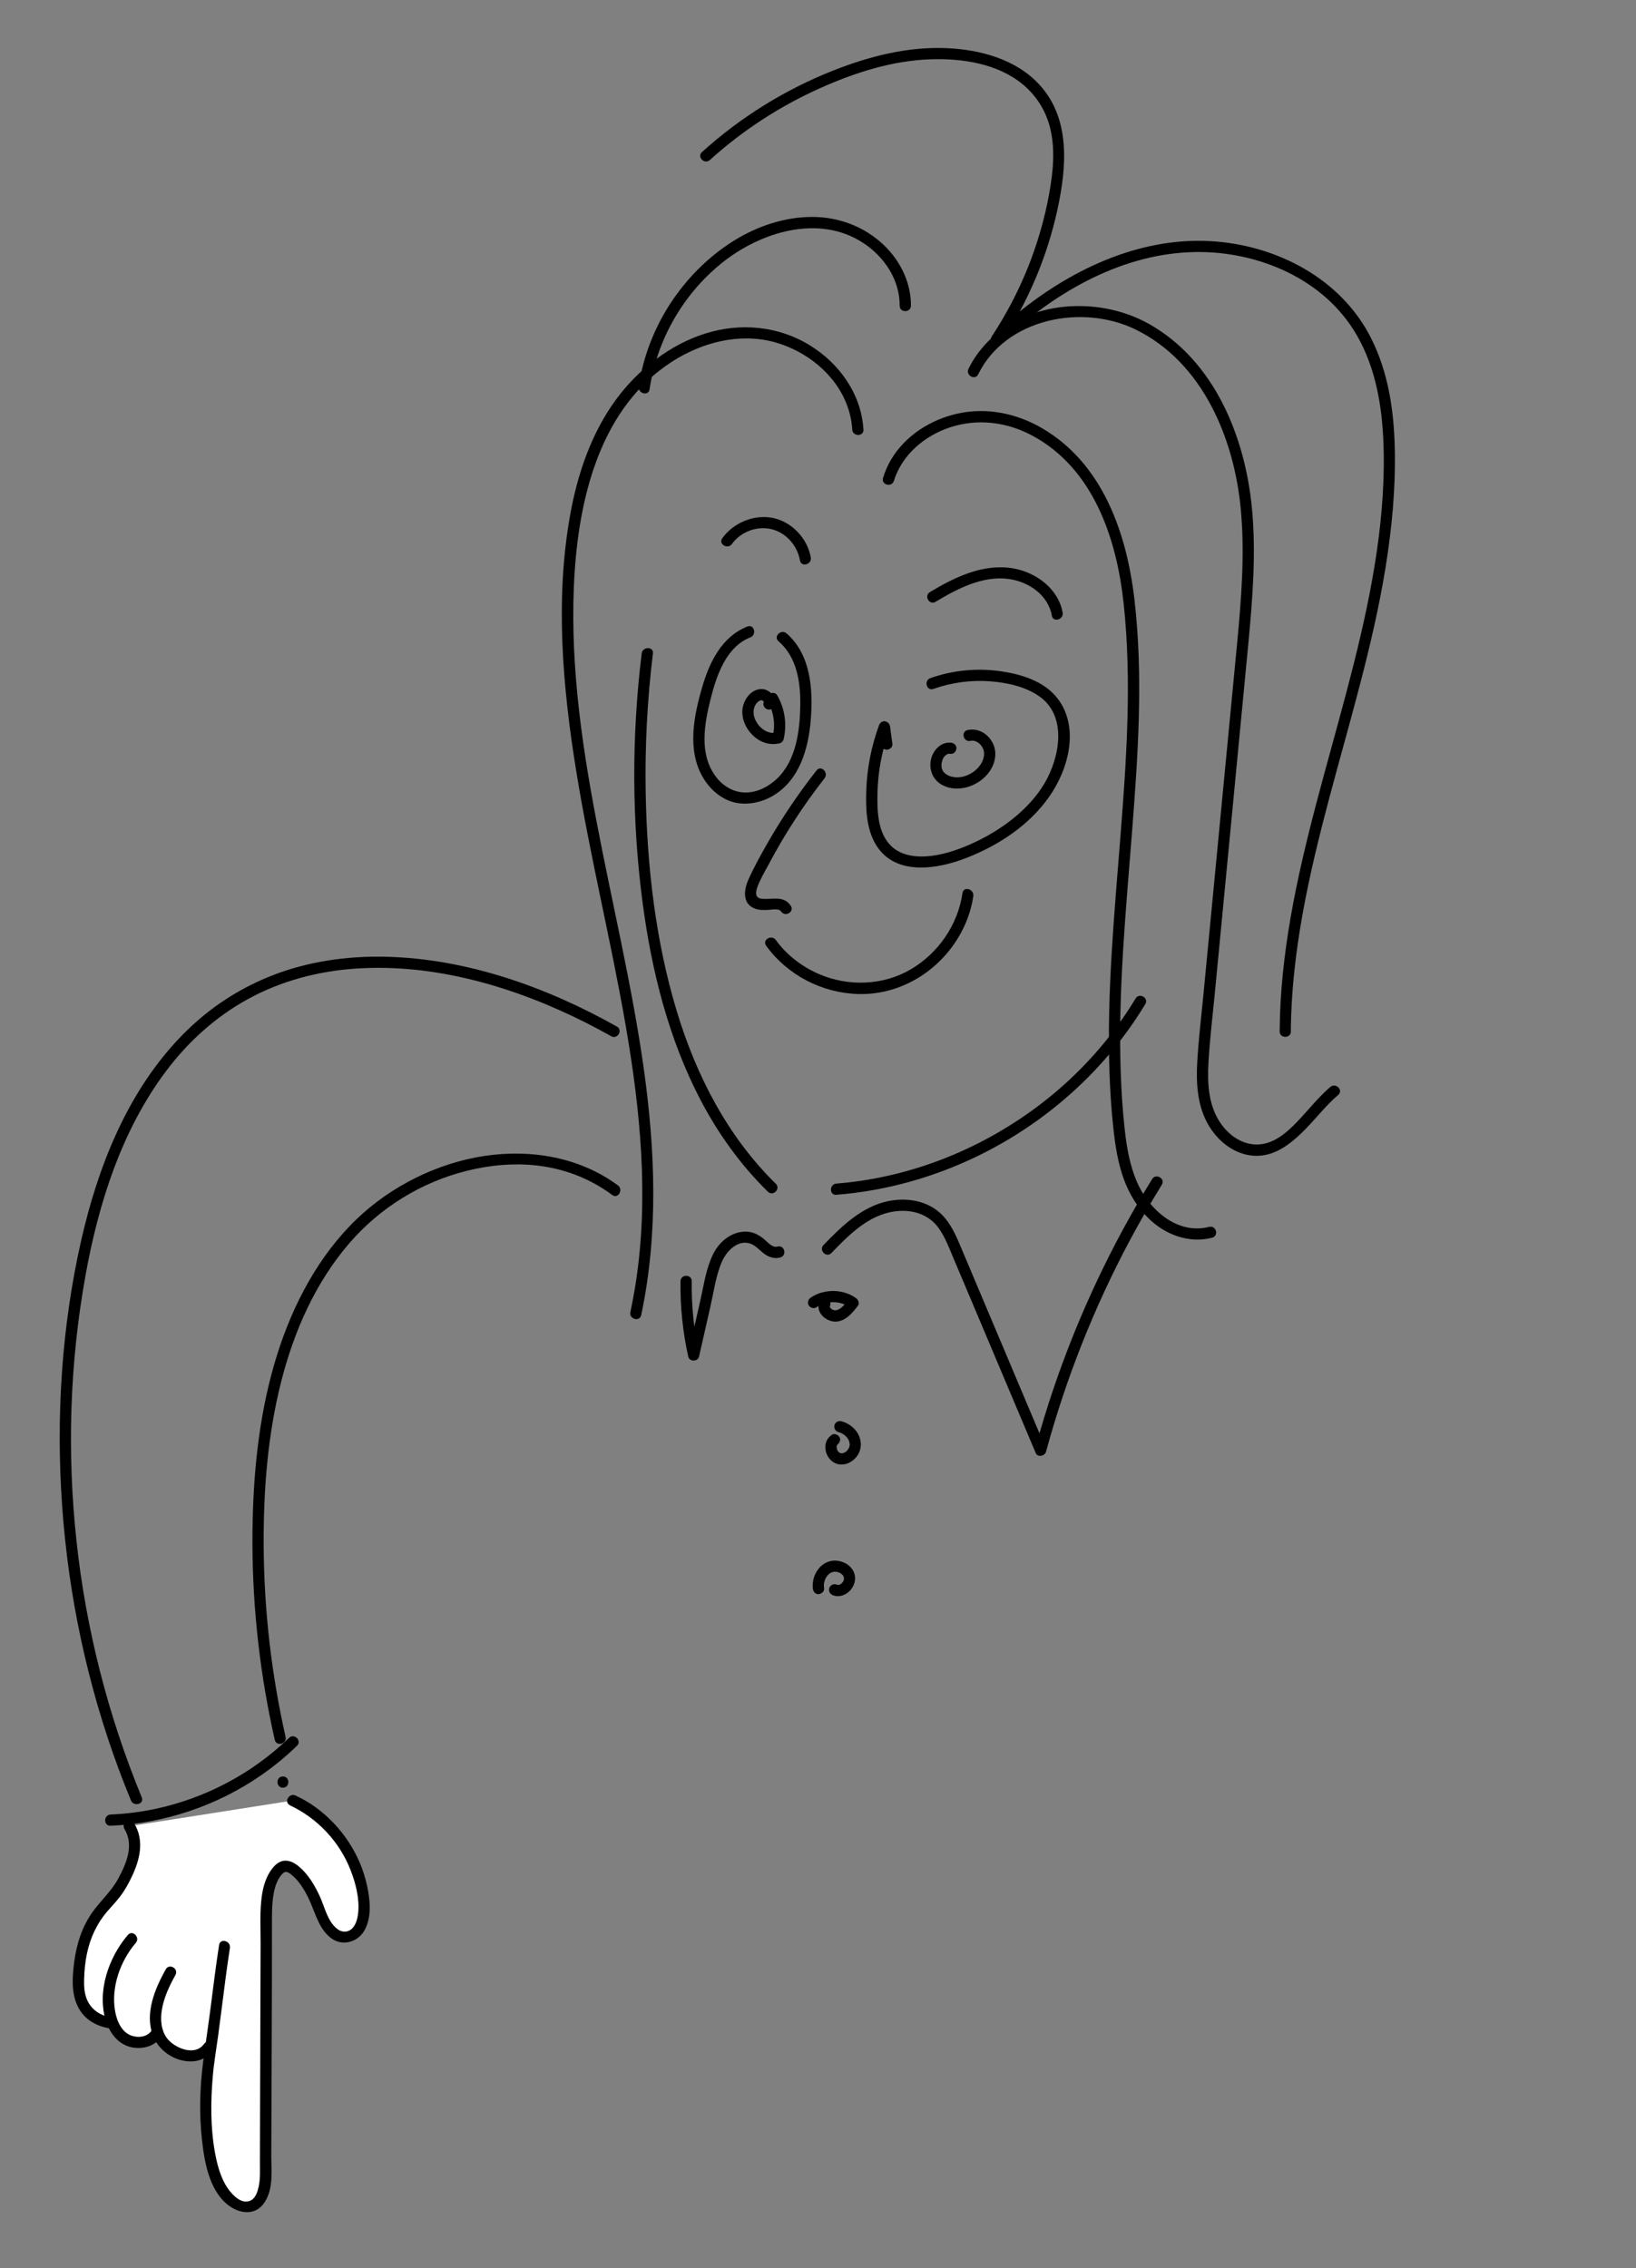 <?xml version="1.0" encoding="UTF-8"?>
<svg id="Layer_1" data-name="Layer 1" xmlns="http://www.w3.org/2000/svg" viewBox="0 0 436.99 605.9">
  <rect x="0" y="0" width="436.99" height="605.9" fill="#808080" stroke="none"/>
  <defs>
    <style>
      .cls-1 {
        fill: #fff;
      }
    </style>
  </defs>
  <path class="cls-1" d="M97.22,508.83c-.68-11.79-8.28-22.93-19.01-27.86l-43.68,6.86c3.02,4.74.84,10.15-1.85,15.09-2.74,5.04-5.74,6.04-8.74,12.04-2.24,4.47-3,10-3,15,0,5.79,3.36,9.94,9.13,10.46h.02c.6,1.47,1.47,2.79,2.71,3.77,2.83,2.25,7.84,1.8,9.27-1.53,0,0,0,0,0,0h0s0,0,0,0c.06.18.1.37.17.55,1.92,5.43,10.28,8.26,13.55,3.52l4.16-26.79c-1.53,9.92-2.48,19.53-4.01,29.45-1.59,10.3-2.22,32.99,6.4,38.84,1.2.81,2.62,1.45,4.05,1.26,3.61-.48,4.52-5.22,4.53-8.86.07-23.96.13-40.92.2-64.87,0-7-.08-7.67.83-11.82.33-1.49,1.76-4.11,3-5,3.42-2.46,8.52,6.18,9.92,10.15,1.4,3.98,3.84,9.1,7.98,8.32,3.46-.66,4.57-5.09,4.37-8.61Z"/>
  <path d="M171.4,174.55c-2.7,22.09-2.67,44.54.25,66.61,2.4,18.18,6.92,36.3,15.45,52.64,4.72,9.03,10.72,17.4,18.01,24.54,1.38,1.35,3.5-.77,2.12-2.12-12.92-12.65-21.31-29.03-26.49-46.21-5.66-18.77-7.9-38.57-8.27-58.13-.23-12.47.42-24.95,1.93-37.32.23-1.91-2.77-1.9-3,0h0Z"/>
  <path d="M223.4,319.16c13.1-1.04,25.88-4.6,37.69-10.33s22.45-13.51,31.4-22.97c5.09-5.38,9.6-11.3,13.43-17.63,1-1.66-1.59-3.17-2.59-1.51-6.54,10.83-15.16,20.38-25.19,28.08-10.08,7.74-21.56,13.69-33.74,17.38-6.84,2.07-13.88,3.43-21,3.99-1.91.15-1.93,3.15,0,3h0Z"/>
  <path d="M238.76,128.47c2.16-6.96,8.14-12.03,14.93-14.29,7.4-2.46,15.22-1.48,22.05,2.19,16.31,8.75,22.52,27.49,24.39,44.79,2.23,20.66.77,41.6-.85,62.25-1.64,20.83-3.64,41.7-2.94,62.62.17,5.17.5,10.34,1.06,15.48.5,4.61,1.22,9.25,2.83,13.61,2.89,7.82,9.07,14.81,17.73,15.89,1.95.24,3.9.1,5.8-.39s1.08-3.37-.8-2.89c-8.62,2.22-16.26-4.81-19.37-12.22-1.81-4.29-2.62-8.97-3.14-13.57-.59-5.2-.92-10.44-1.1-15.67-.73-21.24,1.34-42.44,2.99-63.59s3.09-41.87.67-62.63c-2.06-17.63-8.46-36.19-24.62-45.64-6.82-3.99-14.78-5.64-22.55-3.94-7.19,1.57-14.01,5.88-17.81,12.28-.92,1.54-1.63,3.2-2.16,4.91-.57,1.85,2.32,2.64,2.89.8h0Z"/>
  <path d="M261.29,99.97c7.39-14.98,27.87-18.9,42.08-11.93,17.93,8.81,26.31,29.16,28.06,48.05,1.11,11.97.13,24-1,35.93-1.18,12.48-2.39,24.95-3.59,37.43-1.2,12.51-2.4,25.03-3.6,37.54-.6,6.22-1.19,12.43-1.79,18.65s-1.32,12.09-1.66,18.14c-.3,5.34,0,10.95,2.48,15.79,2.01,3.94,5.5,7.37,9.8,8.65,9.08,2.69,15.55-5.35,20.91-11.28,1.41-1.56,2.87-3.09,4.47-4.46,1.47-1.26-.66-3.37-2.12-2.12-3.32,2.85-5.99,6.33-9.02,9.47-2.71,2.8-5.99,5.65-10.08,5.88-4.45.25-8.28-2.6-10.57-6.23-2.93-4.66-3.17-10.35-2.87-15.69.35-6.14,1.1-12.27,1.69-18.39s1.19-12.43,1.79-18.65c1.2-12.51,2.4-25.03,3.6-37.54s2.39-24.78,3.56-37.18c1.14-12.08,2.13-24.28.96-36.4-1.85-19.03-10-39.18-27.38-49.04-14.11-8-34.55-6.32-45.1,6.87-1.25,1.56-2.32,3.22-3.2,5.01s1.74,3.25,2.59,1.51h0Z"/>
  <path d="M230.63,114.71c-.57-9.45-6.41-17.61-14.34-22.48-8.41-5.17-18.53-6.08-27.89-3.14s-17.95,9.57-23.88,17.67c-6.61,9.02-10.29,19.94-12.24,30.86-4.03,22.54-2.01,45.82,1.62,68.27,3.71,22.93,9.33,45.49,13.28,68.37,3.86,22.36,6.13,45.37,2.71,67.95-.42,2.78-.93,5.54-1.51,8.29-.4,1.88,2.49,2.69,2.89.8,4.61-21.71,3.76-43.98.69-65.83-3.14-22.28-8.46-44.17-12.66-66.25-4.19-21.98-7.31-44.37-5.78-66.79,1.42-20.79,7.33-43.8,25.93-55.79,8-5.15,17.96-7.8,27.33-5.27,8.52,2.3,16.44,8.57,19.52,17,.75,2.05,1.21,4.18,1.34,6.37.12,1.92,3.12,1.93,3,0h0Z"/>
  <path d="M243.32,81.66c.04-6.64-3.28-12.84-8.25-17.11-5.4-4.64-12.28-6.86-19.37-6.58-14.99.6-28.41,10.65-36.45,22.81-4.46,6.74-7.45,14.45-8.64,22.44-.28,1.89,2.61,2.7,2.89.8,1.95-13.11,8.81-25.23,19.1-33.6s26.04-13.42,38.07-5.46c5.59,3.7,9.68,9.85,9.64,16.7-.01,1.93,2.99,1.93,3,0h0Z"/>
  <path d="M238.37,198.76c-.21-1.54-.41-3.09-.62-4.63-.22-1.65-2.33-2.07-2.95-.4-2.03,5.51-3.18,11.32-3.4,17.18-.18,4.88-.04,10.43,2.56,14.73,5.16,8.53,16.59,6.54,24.38,3.46,8.51-3.36,16.53-8.65,21.86-16.2s8.21-18.75,2.2-26.43c-3.53-4.51-9.57-6.36-15.03-7.15-6.34-.91-12.81-.31-18.85,1.82-1.81.64-1.03,3.54.8,2.89,4.88-1.72,10.01-2.42,15.18-2.03,4.51.34,9.5,1.42,13.24,4.11,7.44,5.36,5.26,16.41,1.23,23.19s-11.19,12.22-18.56,15.67c-3.64,1.71-7.56,3.15-11.57,3.65-3.71.46-7.93.12-10.76-2.59-3.68-3.53-3.8-9.44-3.7-14.18.12-5.92,1.28-11.76,3.32-17.31l-2.95-.4c.21,1.54.41,3.09.62,4.63.11.81.61,1.49,1.5,1.5.73,0,1.61-.7,1.5-1.5h0Z"/>
  <path d="M199.64,167.36c-6.8,2.67-10.11,9.46-12.05,16.09-2.27,7.76-4.17,17.01.26,24.37,1.8,2.99,4.57,5.48,7.97,6.44s7.41.2,10.56-1.64c7.21-4.22,9.57-12.63,10.19-20.44.64-7.95,0-17.41-6.49-22.99-1.46-1.25-3.59.86-2.12,2.12,4.92,4.22,5.9,11,5.8,17.14-.11,6.75-1.08,14.67-6.24,19.58-2.21,2.1-5.18,3.63-8.27,3.67s-5.9-1.54-7.82-3.95c-4.84-6.05-3.31-14.38-1.56-21.28,1.56-6.13,4.13-13.7,10.57-16.22,1.78-.7,1-3.6-.8-2.89h0Z"/>
  <path d="M254,198.39c-2.67-.26-4.76,2-5.32,4.44-.63,2.8.51,5.58,3.1,6.92,5.76,2.95,14.05-1.79,14.08-8.37.02-3.8-3.56-7.25-7.42-6.36-1.88.43-1.08,3.33.8,2.89.77-.18,1.6.09,2.28.66.75.63,1.29,1.6,1.33,2.5.11,2.21-1.4,4.22-3.21,5.36s-3.86,1.54-5.74.96c-.45-.14-.71-.27-1.14-.55-.2-.13-.26-.18-.45-.37-.09-.08-.17-.17-.25-.26-.29-.31.11.2-.12-.15-.1-.16-.2-.32-.27-.5.11.24,0-.04-.03-.11-.03-.09-.05-.18-.08-.27-.03-.12-.05-.23-.07-.35.01.07.02.27,0-.03-.02-.24-.02-.48,0-.72,0-.1.01-.19.03-.29-.04.31.04-.15.04-.17.05-.23.12-.46.2-.69.1-.28.04-.09.01-.04.06-.13.12-.25.19-.38.05-.08.09-.16.15-.24.04-.06.26-.33.09-.14.15-.17.3-.33.47-.47-.26.22.45-.25.29-.18-.14.06.54-.15.38-.12-.19.03.09,0,.14,0,.17,0,.33,0,.49.02.81.08,1.5-.75,1.5-1.5,0-.88-.69-1.42-1.5-1.5h0Z"/>
  <path d="M206.87,188.46c.76-2.27-1.47-4.57-3.73-4.39s-3.92,2.09-4.56,4.14c-1.1,3.52.91,7.36,3.85,9.3,1.71,1.13,3.82,1.54,5.82,1.05.49-.12.93-.55,1.05-1.05.94-3.96.36-8.15-1.65-11.69-.95-1.68-3.55-.17-2.59,1.51,1.62,2.86,2.1,6.22,1.34,9.38l1.05-1.05c-.14.04-.28.07-.43.09.24-.05-.08,0-.17.01-.14,0-.28.01-.42,0-.07,0-.14,0-.21,0-.03,0-.32-.02-.15,0,.13.01-.22-.04-.28-.05-.14-.03-.27-.06-.41-.1-.16-.05-.31-.1-.47-.16-.01,0-.22-.09-.08-.03s-.12-.06-.14-.07c-.25-.13-.5-.27-.74-.43-.06-.04-.33-.23-.26-.18.05.04-.22-.19-.29-.25-.22-.19-.42-.4-.62-.61-.1-.11-.19-.22-.28-.33.14.17-.11-.16-.15-.22-.16-.24-.31-.49-.45-.75-.07-.13-.13-.26-.19-.39-.07-.16,0,0,0,.03-.04-.09-.07-.18-.1-.27-.1-.29-.19-.59-.25-.89-.01-.07-.07-.42-.05-.29.02.17,0-.06,0-.08,0-.09-.01-.19-.02-.28,0-.28,0-.56.03-.84-.03.26.02-.07.04-.16.04-.16.08-.32.13-.48.02-.07.05-.14.07-.2-.01.03-.08.18-.01.02.06-.14.14-.29.22-.42.19-.34.3-.49.54-.72.13-.13.22-.21.28-.25.07-.05.14-.09.21-.13.17-.1.06-.05.17-.09.07-.03.48-.11.33-.09.01,0,.25.02.11,0-.12-.02.15.04.18.05.17.06.03.01,0,0,.09.05.18.1.27.16-.09-.06.06.08.05.07.04.06.09.13.12.19-.07-.16.01,0,0,.06,0-.03.02-.21-.02-.04-.05.25.11-.34-.05.11-.26.77.3,1.64,1.05,1.85.82.23,1.59-.28,1.85-1.05h0Z"/>
  <path d="M204.64,252.62c5.66,7.84,14.9,12.63,24.56,12.91s18.69-4.37,24.55-11.87c3.24-4.15,5.47-9.07,6.23-14.3.27-1.89-2.62-2.7-2.89-.8-1.23,8.47-6.44,16.05-13.82,20.38s-16.71,4.67-24.63,1.21c-4.5-1.97-8.52-5.06-11.41-9.05-1.12-1.55-3.72-.05-2.59,1.51h0Z"/>
  <path d="M164.77,274.22c-18.78-10.56-40.05-18.14-61.76-18.65-10.42-.24-20.97,1.28-30.68,5.15s-17.91,9.62-24.85,17.04c-13.78,14.73-21.42,34.28-25.82,53.7-5.21,22.99-6.71,46.95-5.09,70.44,1.66,24.09,6.71,47.96,15.1,70.6,1.05,2.83,2.15,5.64,3.31,8.44.73,1.76,3.63.99,2.89-.8-9.04-21.94-14.95-45.17-17.47-68.76s-1.76-47.25,2.4-70.46c3.47-19.37,9.65-38.95,21.59-54.85,5.82-7.74,13.12-14.38,21.61-19.07,8.93-4.94,18.96-7.6,29.12-8.27,21.22-1.41,42.55,4.98,61.35,14.45,2.29,1.15,4.55,2.37,6.79,3.62,1.68.95,3.2-1.64,1.51-2.59h0Z"/>
  <path d="M165.05,316.65c-10.25-7.57-23.27-9.73-35.69-7.86s-24.84,7.98-34.09,16.86c-10.23,9.83-17.06,22.87-21.27,36.3-4.46,14.22-6.16,29.21-6.51,44.06-.41,17.55,1.13,35.14,4.54,52.36.42,2.14.88,4.27,1.36,6.39.43,1.88,3.32,1.09,2.89-.8-3.76-16.63-5.73-33.64-5.85-50.7-.1-14.82,1.01-29.77,4.67-44.17,3.4-13.42,9.12-26.45,18.22-37.01,8.22-9.53,19.29-16.34,31.51-19.36s24.43-2.13,34.95,4.01c1.3.76,2.55,1.59,3.76,2.49,1.55,1.15,3.05-1.45,1.51-2.59h0Z"/>
  <path d="M218.12,205.78c-4.76,6.07-9.1,12.45-12.94,19.14-1.89,3.3-3.77,6.67-5.32,10.14-1.15,2.6-1.6,6.19,1.55,7.56,1.27.56,2.67.5,4.03.42.84-.05,2.62-.43,3.19.43,1.06,1.61,3.66.1,2.59-1.51-1.88-2.85-4.98-1.59-7.77-1.88-1.75-.18-1.67-1.61-1.19-3,.73-2.1,1.95-4.11,2.99-6.06,4.3-8.13,9.32-15.88,14.99-23.11,1.18-1.5-.93-3.64-2.12-2.12h0Z"/>
  <path d="M344.79,275.53c.16-21.24,4.87-42.04,10.3-62.46,5.41-20.36,11.61-40.58,14.99-61.41,1.68-10.36,2.69-20.86,2.49-31.36s-1.68-20.62-6.28-29.84c-8.01-16.07-25.42-25.04-42.89-26.04-19.54-1.12-38.22,8-52.86,20.3-1.85,1.56-3.65,3.18-5.4,4.85l2.36,1.82c7.09-10.73,12.2-22.78,14.94-35.35,2.45-11.25,3.61-24.19-4.75-33.36-6.2-6.8-15.72-9.39-24.63-9.81-10.5-.49-20.74,2.13-30.44,5.95-12.91,5.09-24.82,12.49-35.12,21.8-1.43,1.3.69,3.41,2.12,2.12,8.69-7.87,18.61-14.33,29.3-19.13,9.33-4.19,19.38-7.43,29.67-7.77,8.42-.28,17.81,1.13,24.52,6.63,3.53,2.89,6.03,6.75,7.24,11.15,1.62,5.94.96,12.28-.13,18.25-2.48,13.56-7.72,26.5-15.31,38-.96,1.46,1.15,2.97,2.36,1.82,13.62-13,31.24-23.48,50.47-24.32,16.69-.73,34.63,6.24,43.81,20.75,5.43,8.58,7.42,18.81,7.92,28.83.5,10.11-.26,20.31-1.71,30.31-2.97,20.42-8.85,40.25-14.23,60.12-5.36,19.78-10.33,39.86-11.48,60.4-.14,2.58-.22,5.16-.24,7.74-.01,1.93,2.99,1.93,3,0h0Z"/>
  <path d="M75.57,477.54c1.93,0,1.93-3,0-3s-1.93,3,0,3h0Z"/>
  <path d="M29.54,487.71c14.4-.61,28.55-5.37,40.38-13.61,3.34-2.33,6.49-4.92,9.41-7.75,1.39-1.34-.73-3.46-2.12-2.12-9.9,9.58-22.47,16.19-35.95,19.02-3.86.81-7.78,1.29-11.72,1.46-1.92.08-1.93,3.08,0,3h0Z"/>
  <path d="M54.5,545.99c-2.43,3.38-7.79,1.16-9.85-1.47-1.66-2.12-1.85-5.18-1.4-7.74.57-3.29,2-6.32,3.61-9.21.94-1.69-1.65-3.2-2.59-1.51-2.9,5.2-5.65,11.72-3.43,17.68,1.51,4.05,5.77,6.93,10.09,6.92,2.51,0,4.7-1.12,6.16-3.15.48-.66.11-1.66-.54-2.05-.75-.45-1.58-.12-2.05.54h0Z"/>
  <path d="M40.79,541.91c-.98,2.08-3.43,2.56-5.49,1.92-2.81-.86-4.1-3.96-4.56-6.61-1.12-6.38,1.39-13.39,5.53-18.22,1.25-1.46-.86-3.59-2.12-2.12-5.15,6.01-8.32,15.15-5.86,22.98,1.06,3.36,3.46,6.42,7.08,7.07,3.08.56,6.61-.51,8.01-3.51.82-1.74-1.77-3.26-2.59-1.51h0Z"/>
  <path d="M30.08,538.93c-3.11-.32-5.84-2.08-6.96-5.07-.63-1.67-.69-3.39-.65-5.15.06-2.31.28-4.62.76-6.89.88-4.21,2.68-8.06,5.5-11.32,1.15-1.33,2.36-2.59,3.42-3.99,1.27-1.67,2.26-3.51,3.15-5.4,2.11-4.5,3.27-9.53.54-14.04-1-1.65-3.59-.14-2.59,1.51,2.61,4.3.52,9.17-1.64,13.19-1.84,3.44-4.75,5.95-6.98,9.11-2.74,3.88-4.17,8.42-4.79,13.1-.52,3.96-.87,8.3.94,12s5.39,5.54,9.3,5.95c1.92.2,1.9-2.8,0-3h0Z"/>
  <path d="M77.45,482.26c7.35,3.43,13.24,9.72,16.19,17.29,1.36,3.5,2.41,7.57,2.04,11.36-.15,1.52-.6,3.4-1.83,4.43-1.1.92-2.59.83-3.7-.02-2.68-2.03-3.39-5.84-4.72-8.74s-3.09-5.88-5.51-7.92c-1-.85-2.2-1.59-3.55-1.63-1.56-.05-2.74.93-3.65,2.1-1.97,2.57-2.66,5.67-2.96,8.83-.35,3.72-.14,7.54-.15,11.27-.01,5.07-.03,10.13-.05,15.2-.03,9.42-.06,18.83-.09,28.25-.02,5.01-.03,10.02-.04,15.02,0,2.12.12,4.28-.33,6.37-.29,1.34-.79,3.05-2.11,3.72-2.78,1.42-5.74-2.32-6.89-4.42-1.43-2.61-2.18-5.57-2.7-8.48-1.18-6.58-1.14-13.43-.58-20.08.3-3.63.92-7.22,1.42-10.83.72-5.26,1.35-10.53,2.05-15.79.35-2.62.72-5.23,1.12-7.84.29-1.89-2.6-2.7-2.89-.8-.85,5.51-1.54,11.04-2.24,16.56-.63,4.96-1.4,9.89-2.04,14.85-.87,6.75-1.05,13.7-.31,20.47.64,5.88,1.86,13.31,6.69,17.35,3.1,2.59,7.56,3.28,10.03-.45s1.8-8.54,1.81-12.58c.06-20.52.2-41.04.18-61.57,0-2.95-.05-5.86.54-8.76.36-1.76.97-3.49,2.21-4.84.79-.86,1.41-.6,2.34.11,2.45,1.89,4.21,5.16,5.38,7.96,1.38,3.29,2.42,7,5.47,9.18s7.26.88,8.94-2.48c1.8-3.59,1.33-7.91.51-11.7-1.8-8.32-6.81-15.83-13.67-20.84-1.69-1.23-3.49-2.29-5.39-3.17-1.74-.81-3.26,1.77-1.51,2.59h0Z"/>
  <path d="M195.51,145.31c2.33-3.27,6.76-4.93,10.66-3.93s6.82,4.4,7.51,8.33c.33,1.9,3.22,1.09,2.89-.8-.87-5-4.92-9.37-9.89-10.5s-10.68,1.07-13.76,5.38c-1.12,1.57,1.48,3.07,2.59,1.51h0Z"/>
  <path d="M249.9,160.76c5.75-3.47,12.54-7.03,19.49-6.11,5.32.71,10.59,4.26,11.56,9.8.33,1.9,3.23,1.09,2.89-.8-1.12-6.4-7.17-10.81-13.31-11.84-7.92-1.32-15.56,2.38-22.15,6.36-1.65,1-.14,3.59,1.51,2.59h0Z"/>
  <path d="M207.67,333c-1.39.41-2.77-1.34-3.74-2.12-1.41-1.13-2.95-1.89-4.8-1.88-3.72.02-6.86,2.57-8.51,5.75-1.97,3.79-2.57,8.27-3.5,12.39-1.09,4.81-2.19,9.62-3.28,14.43h2.89c-1.41-6.35-2.05-12.82-1.96-19.32.03-1.93-2.97-1.93-3,0-.1,6.77.6,13.52,2.06,20.12.32,1.43,2.57,1.43,2.89,0,1.02-4.49,2.04-8.98,3.06-13.47.89-3.91,1.44-8.2,3.06-11.89,1.21-2.76,4.19-5.96,7.57-4.81,1.48.51,2.56,1.89,3.81,2.78s2.7,1.36,4.24.91c1.85-.55,1.06-3.44-.8-2.89h0Z"/>
  <path d="M222.09,334.71c4.03-4.19,8.45-8.71,14.15-10.5,5.16-1.61,11.11-.82,14.44,3.79,1.79,2.48,2.87,5.43,4.05,8.23,1.36,3.22,2.72,6.43,4.08,9.65,2.78,6.59,5.56,13.17,8.34,19.76,3.17,7.51,6.34,15.01,9.51,22.52.52,1.24,2.43.78,2.74-.36,5.32-19.56,12.81-38.5,22.35-56.39,2.7-5.06,5.57-10.04,8.58-14.93,1.02-1.65-1.58-3.16-2.59-1.51-10.74,17.4-19.52,36-26.13,55.35-1.88,5.5-3.58,11.07-5.11,16.68l2.74-.36c-5.95-14.09-11.9-28.19-17.85-42.28-1.49-3.52-2.98-7.05-4.46-10.57-1.21-2.87-2.39-5.79-4.37-8.24-3.69-4.59-9.72-5.84-15.3-4.7-7.05,1.44-12.49,6.74-17.3,11.74-1.34,1.39.78,3.52,2.12,2.12h0Z"/>
  <path d="M218.84,347.95c-1.01,2.61,1.72,5.01,4.15,5.09,2.74.08,4.68-2.28,6.17-4.25.52-.69.06-1.63-.54-2.05-3.49-2.48-8.53-2.51-12.07-.11-.67.46-.97,1.32-.54,2.05.39.66,1.38,1,2.05.54,1.42-.96,2.9-1.39,4.54-1.37.21,0,.42.01.63.03.11,0,.21.02.32.03.26.03-.19-.03.07,0,.44.07.88.17,1.31.3.2.06.4.13.6.21.05.02.22.1.08.03.1.04.19.09.29.13.43.21.83.46,1.22.73l-.54-2.05c-.39.51-.98,1.24-1.57,1.8-.33.3-.41.38-.84.62-.09.05-.18.1-.28.15-.05.03-.22.09-.07.03-.1.04-.2.07-.3.1-.04.01-.45.1-.25.07.17-.03-.46,0-.29,0s-.11-.02-.14-.03c-.09-.02-.18-.05-.27-.07-.03,0-.28-.11-.15-.05s-.11-.07-.13-.08c-.08-.05-.16-.1-.23-.15-.19-.12.14.14-.02-.02-.06-.06-.13-.12-.19-.19-.02-.02-.18-.23-.09-.1s-.05-.09-.06-.12c-.11-.18.06.22,0,.01-.02-.08-.04-.16-.07-.24-.07-.19.02.23.02.03,0-.17-.1.18-.01.02.05-.08.07-.23.1-.32.29-.76-.32-1.65-1.05-1.85-.85-.23-1.55.29-1.85,1.05h0Z"/>
  <path d="M222.14,383.31c-.73.55-1.28,1.22-1.53,2.13-.2.76-.18,1.57,0,2.33.38,1.53,1.58,2.95,3.15,3.32,2.03.49,3.99-.53,5.18-2.15s1.27-3.7.46-5.51-2.69-3.27-4.66-3.78c-.76-.2-1.66.25-1.85,1.05s.24,1.63,1.05,1.85c.16.04.32.09.47.14.06.02.12.05.17.06.21.07-.21-.11-.02,0,.3.15.59.3.86.49.04.03.25.18.1.06-.14-.1.02.02.04.04.13.11.25.22.37.33.1.1.2.21.29.31.03.03.19.24.08.09-.12-.16.1.14.1.14.08.12.15.24.22.36.06.11.19.41.08.13.12.3.2.61.26.93-.07-.36,0,.11,0,.21,0,.08,0,.16,0,.24,0,.03-.03.24,0,.04s-.05.21-.07.27c-.02.08-.05.15-.07.23-.1.35.09-.15,0,.03-.06.13-.12.25-.2.37-.05.08-.31.45-.11.19-.09.11-.18.22-.28.32-.07.07-.46.4-.19.2-.11.08-.23.16-.35.23-.07.04-.14.08-.21.11-.05.02-.28.1-.09.04s-.01,0-.04,0c-.07.02-.15.05-.22.06s-.15.03-.23.05c.19-.04.18-.02,0-.01-.14,0-.27,0-.41-.02.3.03.02-.02-.11-.05-.24-.06.27.17-.02-.01-.07-.04-.28-.22-.35-.22.02,0,.22.2.13.09-.04-.05-.09-.08-.13-.13s-.17-.24-.22-.24c.1,0,.17.26.07.08-.03-.05-.07-.1-.1-.16s-.14-.33-.17-.33c.02,0,.13.35.04.1-.02-.07-.05-.15-.07-.22-.03-.12-.05-.25-.09-.36-.07-.18.02.32.02.12,0-.08-.01-.15-.01-.23,0-.1.04-.27.01-.36.06.17-.06.31-.01.13.02-.07.03-.14.05-.22.02-.06.04-.11.05-.17.04-.15-.18.31-.03.08.03-.05.06-.1.09-.15.1-.19-.02.08-.08.09,0,0,.55-.48.1-.14.62-.47,1.01-1.32.54-2.05-.4-.62-1.38-1.04-2.05-.54h0Z"/>
  <path d="M222.51,426.14c1.69.68,3.66-.14,4.76-1.49,1.22-1.5,1.55-3.54.51-5.24-.93-1.51-2.57-2.34-4.29-2.51s-3.43.57-4.57,1.83c-1.35,1.5-2.04,3.6-1.8,5.61.09.78.62,1.54,1.5,1.5.73-.03,1.6-.67,1.5-1.5-.04-.3-.05-.61-.05-.91,0-.12-.02-.35.03-.46-.01.03-.06.35,0,.06.02-.09.03-.19.05-.28.06-.3.17-.58.26-.88.06-.2-.11.23-.02.04.03-.07.06-.14.1-.21.08-.15.16-.3.25-.44.08-.13.17-.25.25-.37-.19.27.05-.04.13-.13.1-.11.21-.21.32-.31.06-.05.11-.1.17-.14-.15.12-.13.1.01,0,.13-.08.25-.16.39-.23.35-.18-.22.05.12-.06.11-.04.22-.07.34-.1.07-.02.13-.03.2-.04.33-.08-.34.01,0,0,.07,0,.8-.05.81,0,0,0-.39-.07-.1-.01.07.01.13.03.2.04.15.03.3.07.44.12.06.02.13.05.19.07.17.05-.14-.05-.13-.05.04-.02.31.16.36.18.05.03.33.17.34.22,0-.01-.24-.21-.07-.05.07.07.15.13.22.2.05.05.09.1.14.14.16.16-.04-.07-.05-.08.06.01.18.27.22.33.02.04.05.09.07.13.05.09.04.22.03.05,0-.19,0-.02.01.06.02.08.04.17.07.25.09.3-.02-.1,0-.09.01,0,.01.18.01.21,0,.07,0,.14,0,.21,0,.31,0-.1.02-.09.03.02-.09.37-.1.4,0,.03-.04.17-.07.2.08-.18.09-.22.05-.12-.02.05-.05.09-.07.14-.05.08-.14.32-.22.36.1-.04.17-.19.04-.05-.07.08-.14.16-.21.23-.05.05-.1.09-.15.14-.19.19.17-.09.02,0-.13.08-.26.16-.4.24-.25.15.08-.03.08-.02-.02.04-.25.09-.29.1-.05.01-.1.02-.15.04-.33.09.05-.03.05,0,0,0-.17,0-.2,0-.05,0-.1,0-.15,0-.12,0-.07,0,.15.02-.01.03-.47-.14-.5-.15-.73-.29-1.68.32-1.85,1.05-.2.87.27,1.53,1.05,1.85h0Z"/>
</svg>